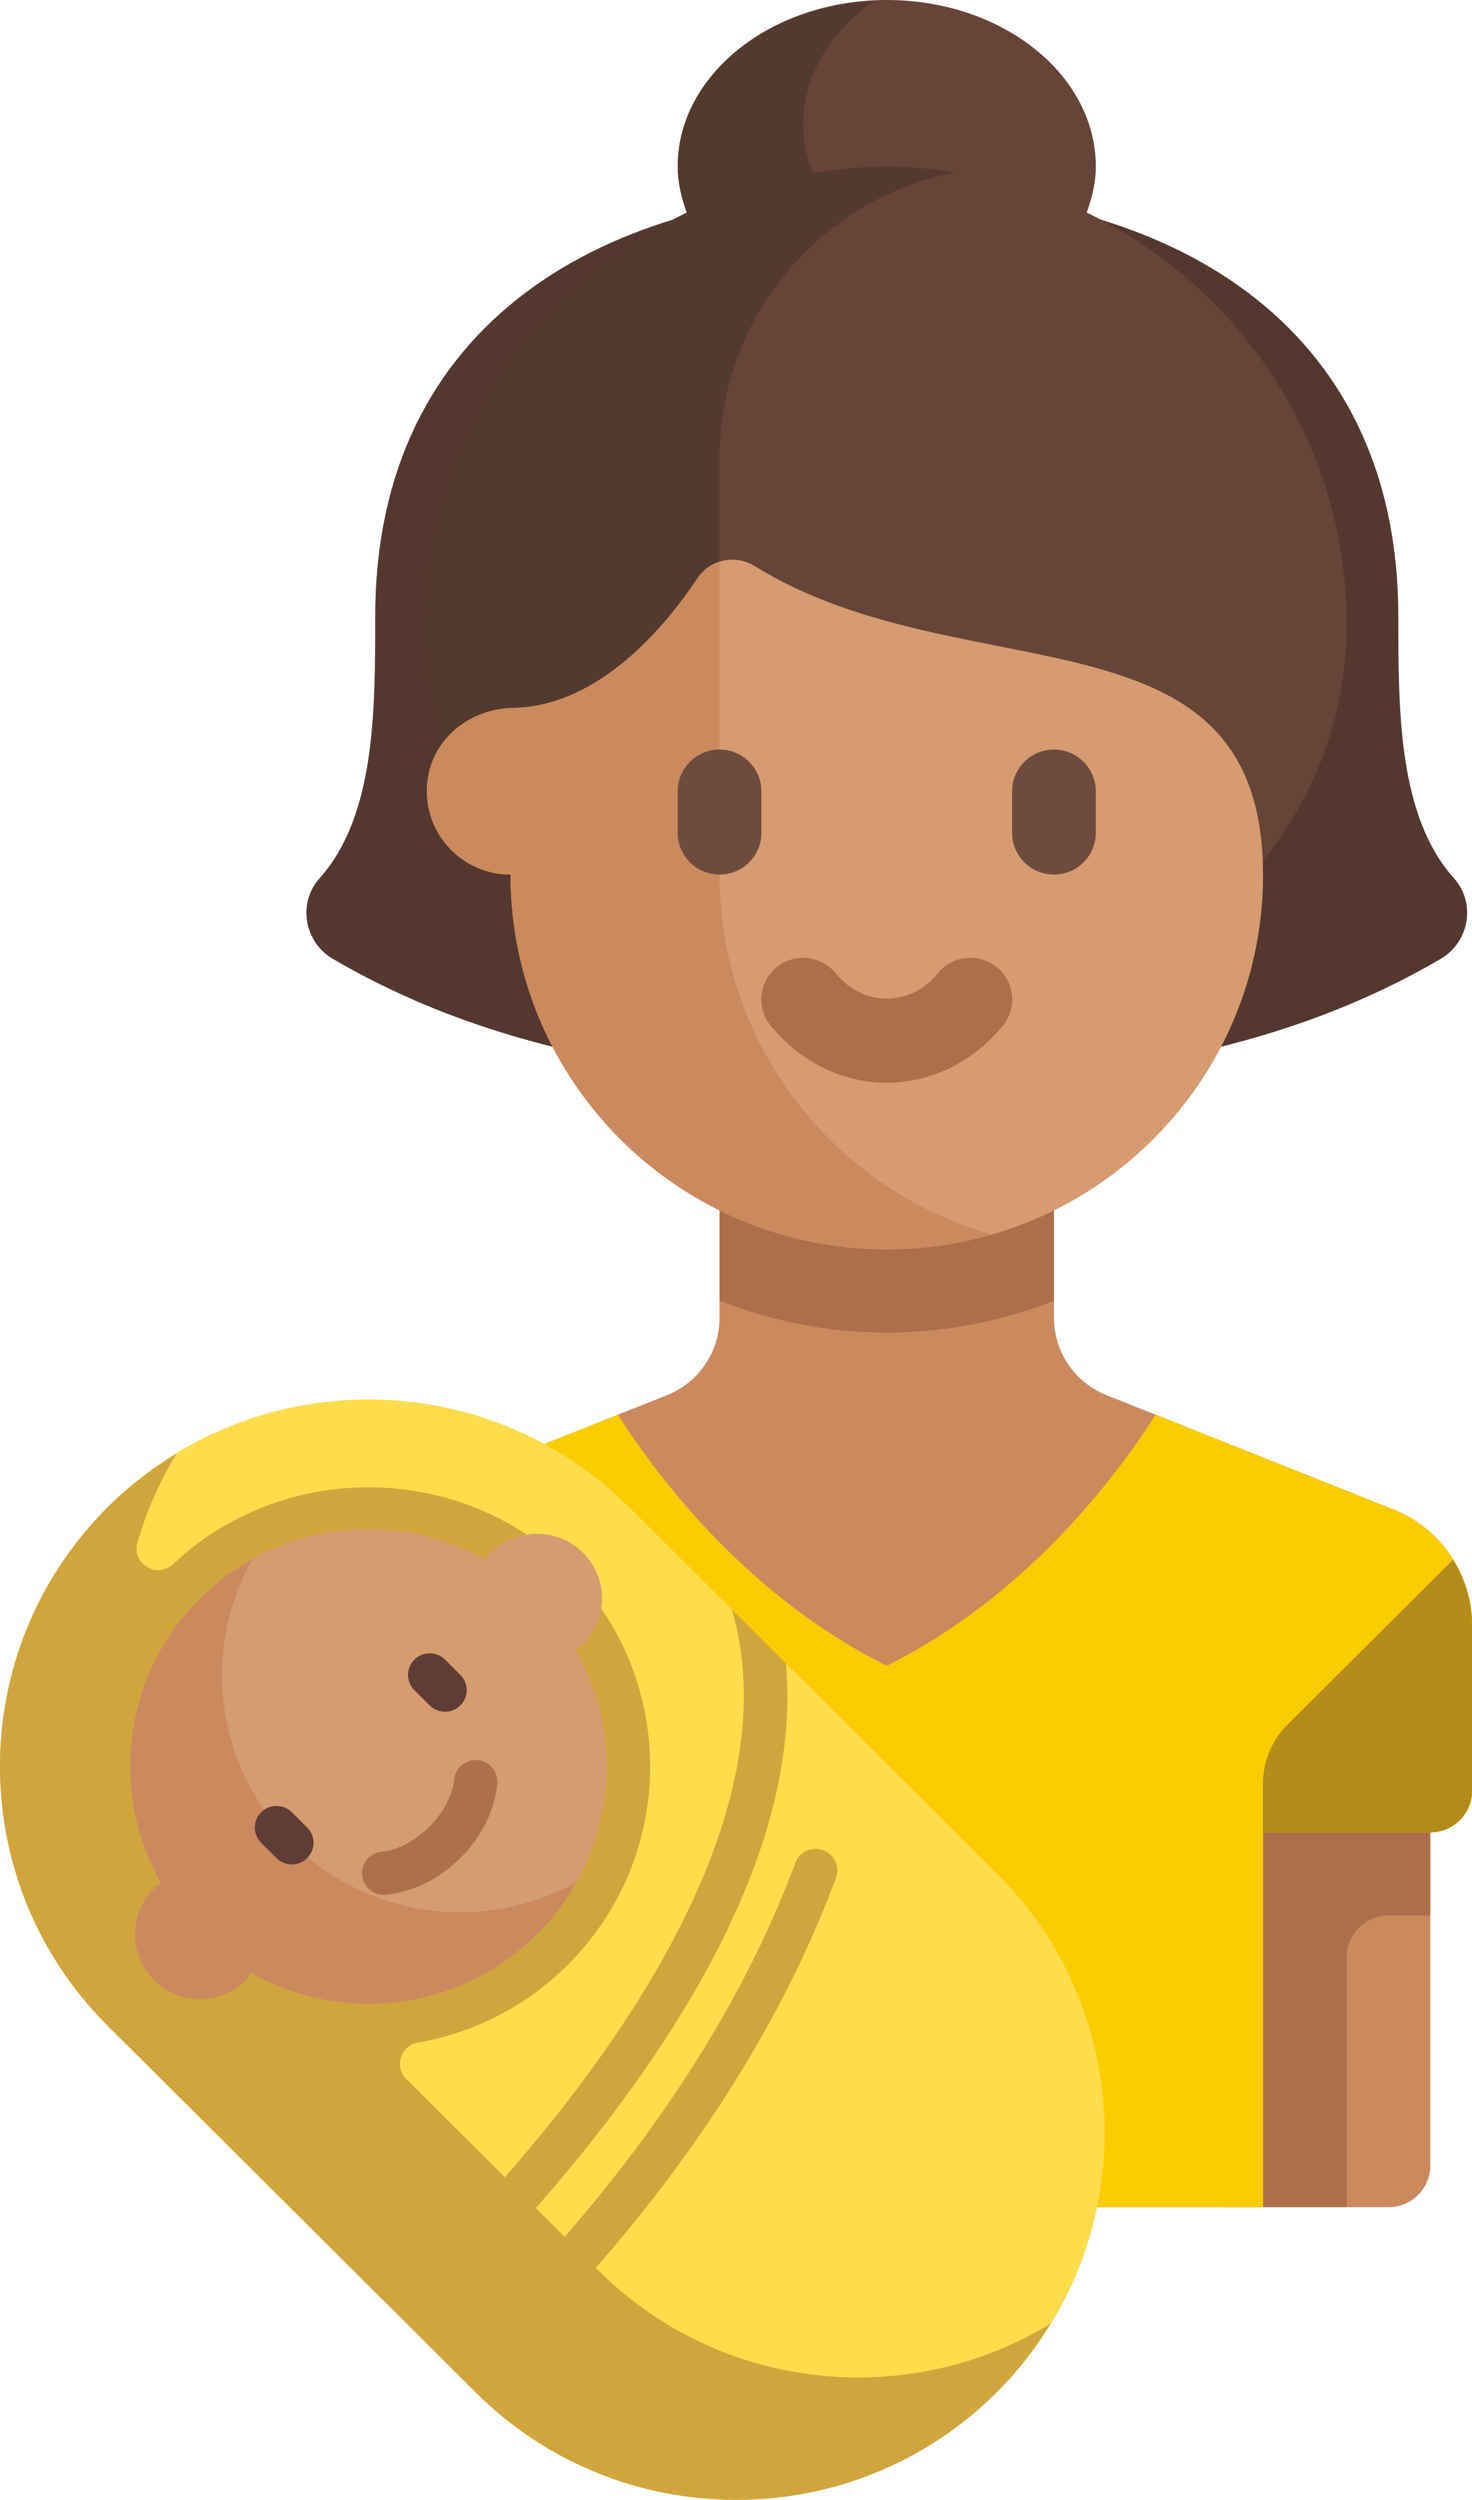 <svg xmlns="http://www.w3.org/2000/svg" width="96" height="163" viewBox="0 0 96 163" fill="none"><g clip-path="url(#clip0_9021_5054)"><path d="M24.47 40.192C24.47 46.389 24.47 53.209 20.843 57.264C19.393 58.882 19.838 61.428 21.715 62.526C31.269 68.116 42.928 70.599 57.833 70.599C72.738 70.599 84.397 68.116 93.952 62.526C95.828 61.428 96.273 58.882 94.823 57.264C91.196 53.213 91.196 46.389 91.196 40.192C91.196 21.017 76.229 12.387 57.833 12.387C39.438 12.387 24.47 21.014 24.47 40.192Z" fill="#54382F"></path><path d="M70.872 13.864C71.218 12.905 71.467 11.912 71.467 10.862C71.467 4.864 65.364 0 57.837 0C50.309 0 44.206 4.864 44.206 10.862C44.206 11.912 44.451 12.905 44.801 13.864C34.778 18.697 27.849 28.897 27.849 40.732C27.849 54.23 38.836 65.169 52.385 65.169H63.291C76.845 65.169 87.828 54.226 87.828 40.732C87.828 28.897 80.899 18.701 70.875 13.864H70.872Z" fill="#664437"></path><path d="M46.926 29.87C46.926 20.64 53.533 12.951 62.293 11.229C60.833 11.012 59.352 10.863 57.829 10.863C56.18 10.863 54.573 11.03 52.998 11.284C52.605 10.291 52.374 9.245 52.374 8.146C52.374 4.924 54.171 2.058 56.972 0.07C49.85 0.429 44.196 5.099 44.196 10.863C44.196 11.912 44.444 12.906 44.791 13.865C34.767 18.698 27.838 28.897 27.838 40.732C27.838 54.23 38.825 65.169 52.374 65.169H57.826V48.878L46.919 38.016V29.87H46.926Z" fill="#54392F"></path><path d="M90.86 98.417L72.167 90.969C70.098 90.146 68.739 88.148 68.739 85.927V76.027H46.926V85.927C46.926 88.148 45.568 90.143 43.499 90.969L24.806 98.417C21.7 99.655 19.666 102.651 19.666 105.981V116.759C19.666 118.258 20.888 119.475 22.393 119.475V141.199C22.393 142.699 23.615 143.916 25.121 143.916H90.555C92.061 143.916 93.283 142.699 93.283 141.199V119.475C94.788 119.475 96.01 118.258 96.01 116.759V105.981C96.01 102.651 93.972 99.655 90.867 98.417H90.86Z" fill="#CA8A5E"></path><path d="M22.39 116.758V124.903H25.118C26.623 124.903 27.845 126.12 27.845 127.62V143.911H36.024V116.758H22.394H22.39Z" fill="#AC6F49"></path><path d="M93.276 116.758V124.903H90.548C89.043 124.903 87.821 126.12 87.821 127.62V143.911H79.642V116.758H93.272H93.276Z" fill="#AC6F49"></path><path d="M90.86 98.418L75.367 92.246C72.783 96.298 66.95 104.071 57.833 108.614C48.716 104.074 42.883 96.302 40.299 92.246L24.806 98.418C21.7 99.656 19.666 102.651 19.666 105.981V116.76C19.666 118.259 20.888 119.476 22.393 119.476H33.3V143.913H82.376V119.476H93.283C94.788 119.476 96.01 118.259 96.01 116.76V105.981C96.01 102.651 93.972 99.656 90.87 98.418H90.86Z" fill="#F9CD00"></path><path d="M46.927 84.815C50.312 86.136 53.982 86.889 57.833 86.889C61.684 86.889 65.354 86.136 68.739 84.815V76.027H46.927V84.815Z" fill="#AC6F49"></path><path d="M82.369 57.022C82.369 39.043 62.857 45.358 49.209 36.905C47.966 36.135 46.31 36.469 45.505 37.683C43.397 40.849 39.087 46.052 33.471 46.16C30.397 46.219 27.845 48.489 27.845 51.551V51.593C27.845 54.591 30.285 57.022 33.296 57.022C33.296 58.887 33.506 60.708 33.905 62.455C36.384 73.338 46.156 81.462 57.836 81.462C69.516 81.462 79.285 73.338 81.767 62.455C82.166 60.708 82.376 58.891 82.376 57.025L82.369 57.022Z" fill="#D69B70"></path><path d="M46.926 57.025V36.664C46.366 36.842 45.852 37.166 45.502 37.686C43.394 40.852 39.084 46.055 33.468 46.163C30.394 46.222 27.841 48.492 27.841 51.554V51.595C27.841 54.594 30.282 57.025 33.293 57.025C33.293 58.89 33.503 60.71 33.902 62.457C36.381 73.34 46.153 81.465 57.833 81.465C60.203 81.465 62.486 81.116 64.653 80.492C54.419 77.549 46.926 68.169 46.926 57.028V57.025Z" fill="#CA8A5E"></path><path d="M57.833 70.598C54.948 70.598 52.189 69.242 50.263 66.877C49.315 65.713 49.493 64.004 50.662 63.059C51.835 62.114 53.551 62.295 54.496 63.457C56.296 65.664 59.37 65.664 61.17 63.457C62.115 62.295 63.831 62.114 65.004 63.059C66.173 64.004 66.355 65.713 65.403 66.877C63.477 69.242 60.718 70.598 57.833 70.598Z" fill="#AC6F49"></path><path d="M68.736 57.024C67.23 57.024 66.008 55.807 66.008 54.308V51.591C66.008 50.092 67.227 48.875 68.736 48.875C70.245 48.875 71.463 50.092 71.463 51.591V54.308C71.463 55.807 70.245 57.024 68.736 57.024Z" fill="#6E4B3D"></path><path d="M46.927 57.024C45.421 57.024 44.199 55.807 44.199 54.308V51.591C44.199 50.092 45.418 48.875 46.927 48.875C48.436 48.875 49.654 50.092 49.654 51.591V54.308C49.654 55.807 48.436 57.024 46.927 57.024Z" fill="#6E4B3D"></path><path d="M33.293 116.293C33.293 114.853 32.719 113.472 31.696 112.454L20.902 101.703C20.118 102.965 19.663 104.433 19.663 105.982V116.76C19.663 118.259 20.884 119.476 22.39 119.476H33.296V116.296L33.293 116.293Z" fill="#B38C19"></path><path d="M82.37 116.293C82.37 114.853 82.944 113.472 83.966 112.454L94.76 101.703C95.545 102.965 96 104.433 96 105.982V116.76C96 118.259 94.778 119.476 93.272 119.476H82.366V116.296L82.37 116.293Z" fill="#B38C19"></path><path d="M65.004 155.99C55.621 165.335 40.408 165.335 31.025 155.99L7.038 132.1C-2.345 122.755 -2.345 107.604 7.038 98.259C16.421 88.914 31.634 88.914 41.017 98.259L65.004 122.148C74.388 131.494 74.388 146.645 65.004 155.99Z" fill="#FFDC4B"></path><path d="M32.929 141.963L26.497 135.557C25.689 134.752 26.126 133.381 27.254 133.186C30.832 132.558 34.256 130.874 37.019 128.123C44.102 121.069 44.193 109.69 37.295 102.525C31.136 96.126 20.979 95.171 13.606 100.133C12.765 100.697 12.006 101.315 11.312 101.974C10.255 102.981 8.561 101.967 8.967 100.565C9.551 98.553 10.402 96.604 11.526 94.769C9.933 95.739 8.417 96.886 7.034 98.26C-2.349 107.605 -2.349 122.756 7.034 132.101L31.021 155.991C40.404 165.336 55.617 165.336 65 155.991C66.38 154.617 67.532 153.107 68.505 151.517C59.255 157.145 47.018 155.998 39.014 148.027L38.857 147.87C44.294 141.666 50.642 132.903 54.518 122.449C54.787 121.721 54.416 120.912 53.681 120.64C52.949 120.371 52.133 120.744 51.867 121.473C48.194 131.376 42.081 139.822 36.826 145.847L34.942 143.971C36.777 141.889 38.724 139.529 40.625 136.941C48.45 126.292 52 116.738 51.251 108.453L47.736 104.952C51.444 117.721 41.087 132.659 32.926 141.959L32.929 141.963Z" fill="#D1A53D"></path><path d="M32.022 101.243C31.882 101.382 31.767 101.543 31.651 101.696C25.724 98.37 18.081 99.203 13.035 104.228C7.99 109.253 7.153 116.868 10.493 122.768C10.339 122.887 10.178 122.998 10.038 123.138C8.382 124.787 8.382 127.462 10.038 129.111C11.694 130.76 14.38 130.76 16.036 129.111C16.176 128.972 16.291 128.811 16.407 128.658C22.335 131.984 29.978 131.151 35.023 126.126C40.068 121.101 40.905 113.486 37.565 107.586C37.719 107.467 37.88 107.356 38.02 107.216C39.676 105.567 39.676 102.892 38.02 101.243C36.364 99.594 33.678 99.594 32.022 101.243Z" fill="#D59C6F"></path><path d="M19.029 120.156C13.998 115.145 13.151 107.557 16.459 101.664C15.234 102.344 14.075 103.195 13.035 104.231C7.99 109.255 7.153 116.871 10.493 122.771C10.339 122.889 10.178 123.001 10.038 123.141C8.382 124.79 8.382 127.464 10.038 129.114C11.694 130.763 14.38 130.763 16.036 129.114C16.176 128.974 16.291 128.814 16.407 128.66C22.335 131.987 29.978 131.154 35.023 126.129C36.066 125.09 36.917 123.939 37.6 122.719C31.679 126.014 24.064 125.17 19.033 120.159L19.029 120.156Z" fill="#CA8A5E"></path><path d="M30.023 121.15C28.643 122.524 26.917 123.375 25.163 123.545C24.386 123.622 23.696 123.054 23.619 122.28C23.542 121.509 24.113 120.815 24.89 120.742C27.064 120.529 29.403 118.2 29.617 116.034C29.69 115.26 30.387 114.692 31.161 114.769C31.938 114.845 32.505 115.532 32.432 116.306C32.26 118.053 31.406 119.772 30.026 121.146L30.023 121.15Z" fill="#AC704A"></path><path d="M20.031 121.152C19.477 121.703 18.585 121.703 18.031 121.152L17.034 120.158C16.48 119.607 16.48 118.718 17.034 118.167C17.587 117.616 18.48 117.616 19.033 118.167L20.031 119.161C20.584 119.712 20.584 120.601 20.031 121.152Z" fill="#5F3C34"></path><path d="M30.023 111.199C29.47 111.75 28.577 111.75 28.024 111.199L27.026 110.205C26.473 109.654 26.473 108.765 27.026 108.214C27.579 107.663 28.472 107.663 29.025 108.214L30.023 109.208C30.576 109.759 30.576 110.648 30.023 111.199Z" fill="#5F3C34"></path></g><defs><clipPath id="clip0_9021_5054"><rect width="96" height="163" fill="white"></rect></clipPath></defs></svg>